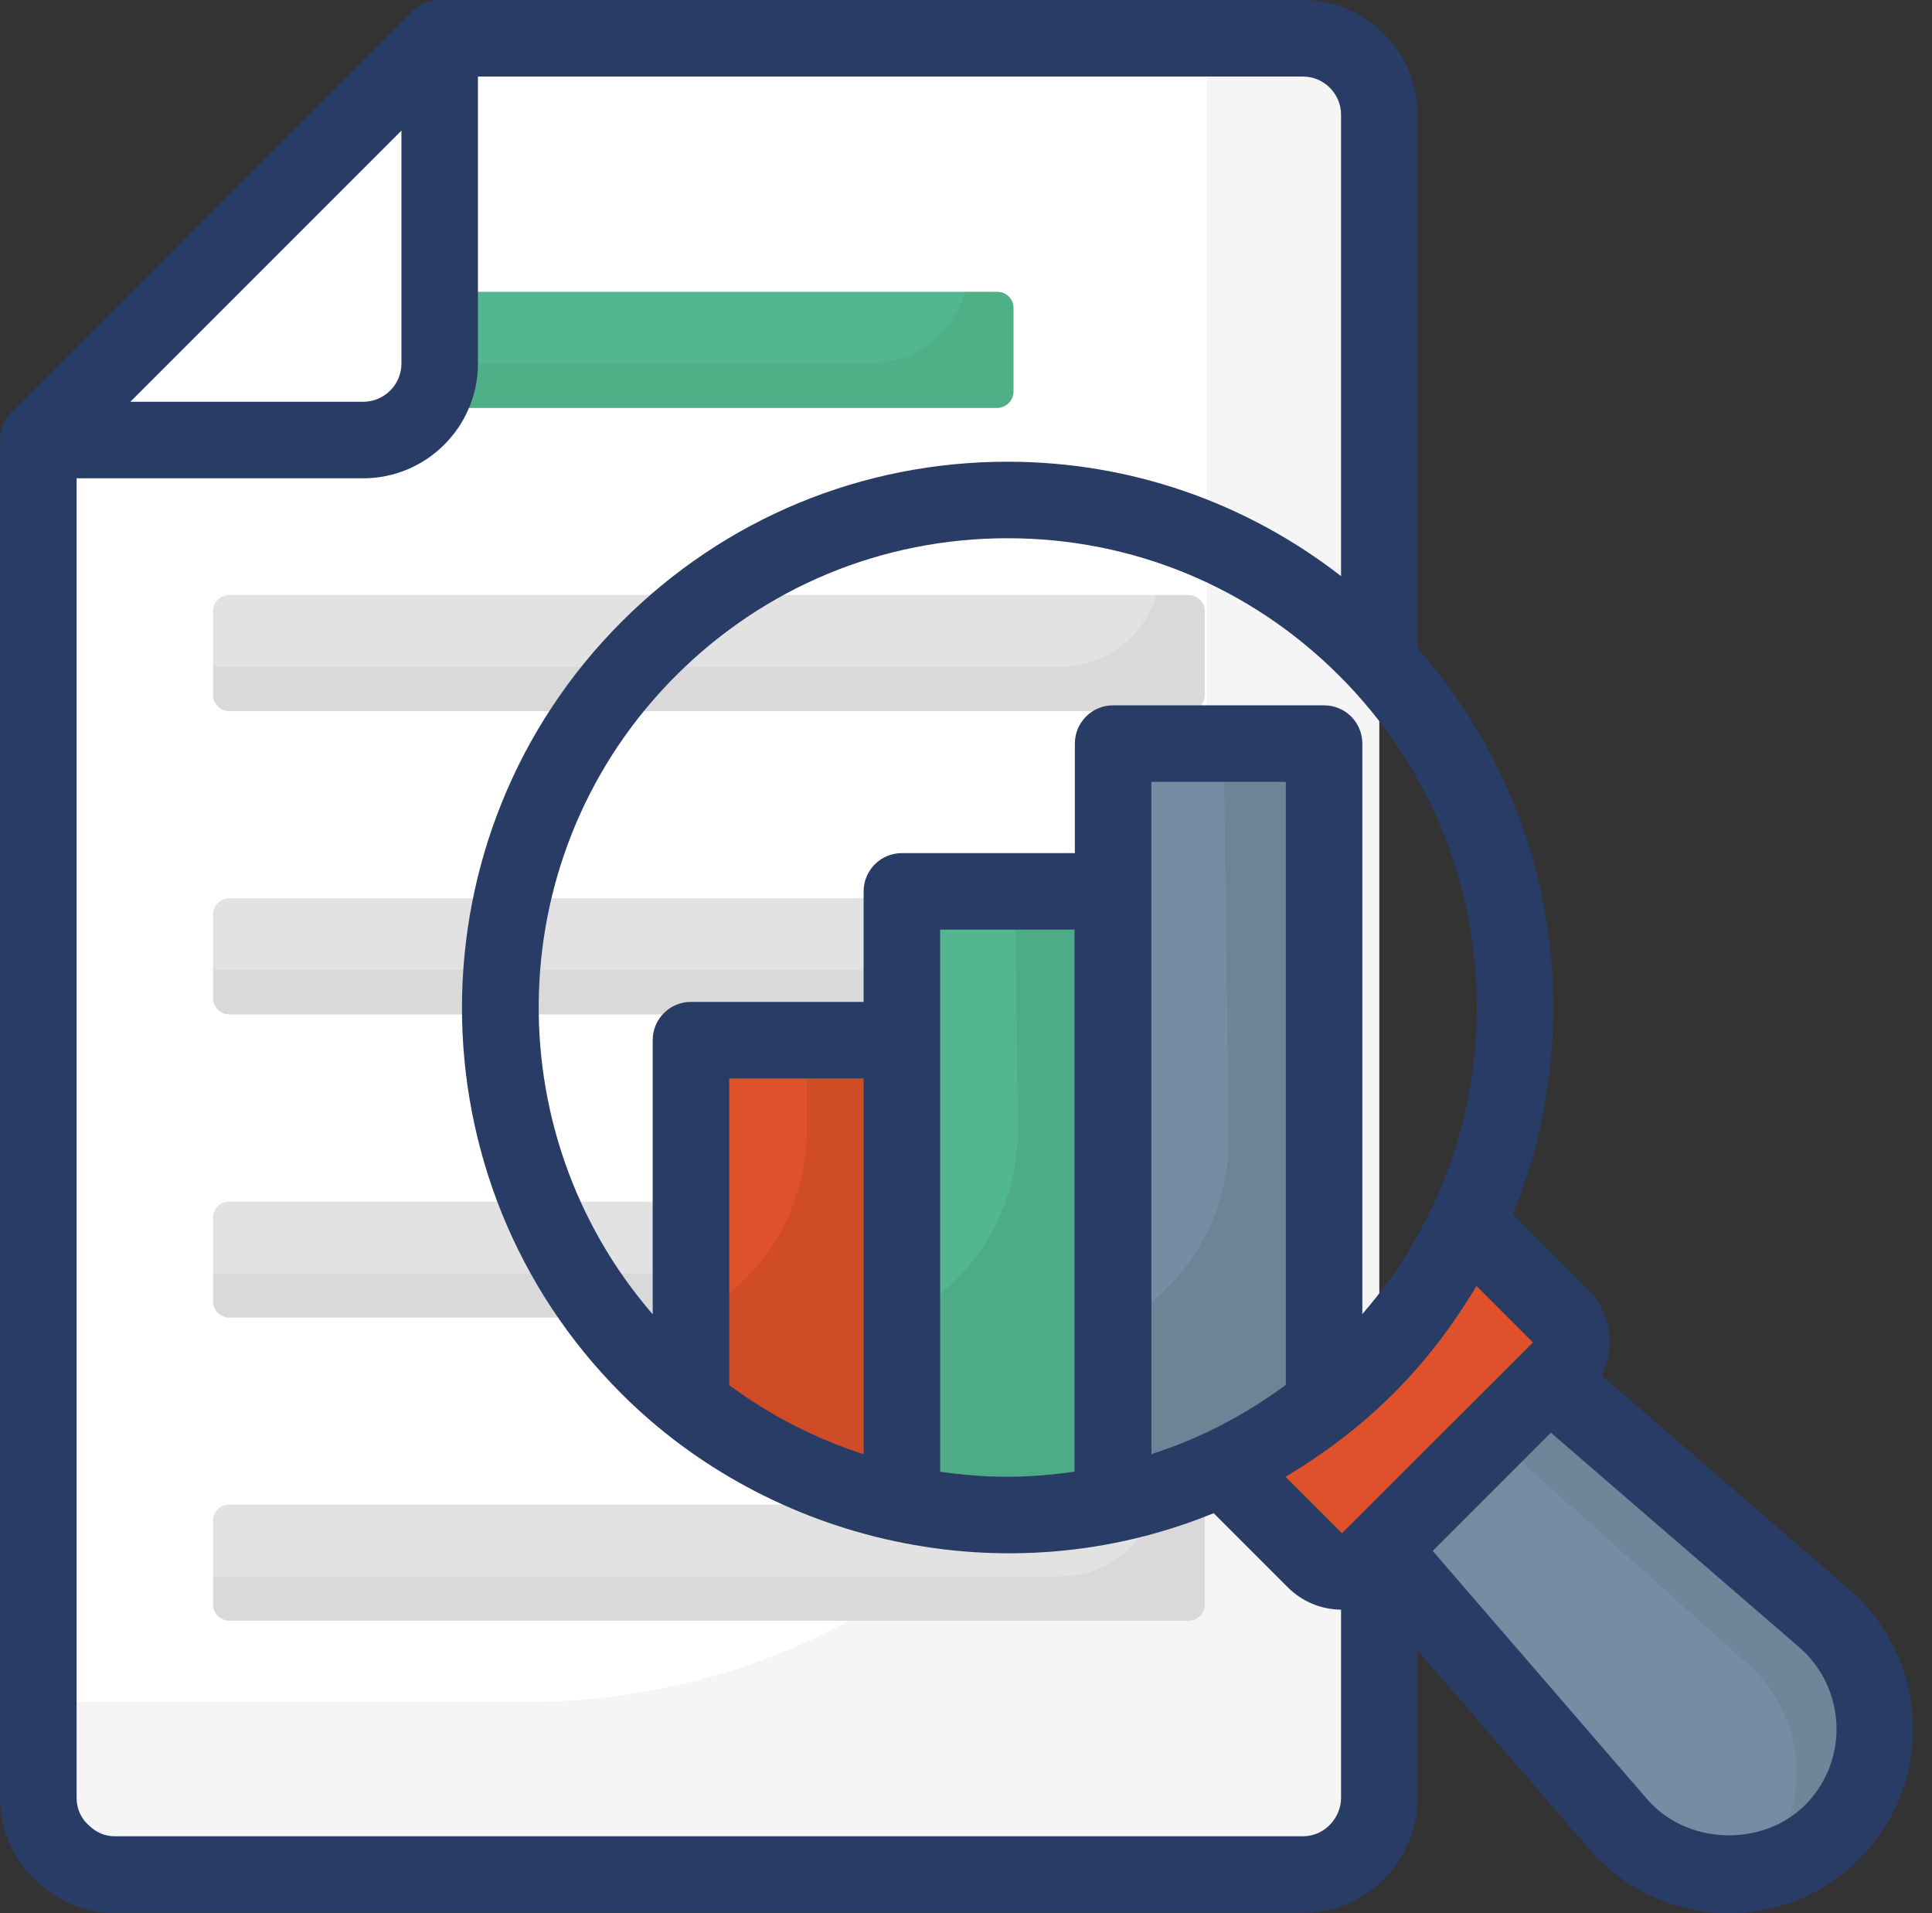 <?xml version="1.0" encoding="UTF-8"?>
<svg width="101px" height="100px" viewBox="0 0 101 100" version="1.1" xmlns="http://www.w3.org/2000/svg" xmlns:xlink="http://www.w3.org/1999/xlink">
    <rect x="0" y="0" width="101" height="100" fill="#333333" stroke="none"/>
    <title>Icon</title>
    <g id="Page-1" stroke="none" stroke-width="1" fill="none" fill-rule="evenodd">
        <g id="4-Browse-Talent" transform="translate(-360, -914)" fill-rule="nonzero">
            <g id="Categories" transform="translate(0, 659)">
                <g id="Stats" transform="translate(250, 196)">
                    <g id="Icon" transform="translate(110.005, 59)">
                        <path d="M2.001,22.98 L2.001,93.981 C2.001,95.081 2.461,96.101 3.201,96.801 C3.921,97.541 4.901,97.981 6.001,97.981 L68.102,97.981 C69.202,97.981 70.202,97.541 70.922,96.801 C71.642,96.081 72.102,95.081 72.102,93.981 L72.102,6 C72.102,3.8 70.302,2 68.102,2 L22.981,2 L2.001,22.98 Z" id="Path" fill="#FFFFFF"></path>
                        <g id="Group" opacity="0.04" transform="translate(2.001, 2)" fill="#000000">
                            <path d="M70.101,4 L70.101,91.981 C70.101,93.081 69.641,94.081 68.921,94.801 C68.201,95.541 67.201,95.981 66.101,95.981 L4,95.981 C2.9,95.981 1.92,95.541 1.2,94.801 C0.46,94.101 0,93.081 0,91.981 L0,86.961 L25.52,86.961 C45.16,86.961 61.081,71.041 61.081,51.401 L61.081,0 L66.101,0 C68.301,0 70.101,1.8 70.101,4 Z" id="Path"></path>
                        </g>
                        <g id="Group" transform="translate(11.13, 15.252)">
                            <g transform="translate(0, 47.541)" id="Path">
                                <path d="M51.848,0.84 L51.848,5.23 C51.848,5.692 51.459,6.082 50.996,6.082 L0.852,6.082 C0.39,6.082 0,5.692 0,5.23 L0,0.84 C0,0.377 0.39,0.012 0.852,0.012 L50.996,0.012 C51.459,0.012 51.848,0.377 51.848,0.84 Z" fill="#E2E2E2"></path>
                                <g opacity="0.04" transform="translate(0.007, 0)" fill="#000000">
                                    <path d="M51.85,0.84 L51.85,5.231 C51.85,5.687 51.442,6.071 50.986,6.071 L0.84,6.071 C0.384,6.071 0,5.687 0,5.231 L0,3.768 L44.291,3.768 C46.667,3.768 48.683,2.16 49.306,0 L50.986,0 C51.442,0 51.85,0.384 51.85,0.84 Z"></path>
                                </g>
                            </g>
                            <g transform="translate(0, 31.698)" id="Path">
                                <path d="M51.848,0.832 L51.848,5.222 C51.848,5.684 51.459,6.074 50.996,6.074 L0.852,6.074 C0.39,6.074 0,5.684 0,5.222 L0,0.832 C0,0.369 0.39,0.004 0.852,0.004 L50.996,0.004 C51.459,0.004 51.848,0.369 51.848,0.832 Z" fill="#E2E2E2"></path>
                                <g opacity="0.04" transform="translate(0.007, 0)" fill="#000000">
                                    <path d="M51.85,0.84 L51.85,5.231 C51.85,5.687 51.442,6.071 50.986,6.071 L0.84,6.071 C0.384,6.071 0,5.687 0,5.231 L0,3.744 L44.291,3.744 C46.667,3.744 48.659,2.16 49.306,0 L50.986,0 C51.442,0 51.85,0.36 51.85,0.84 Z"></path>
                                </g>
                            </g>
                            <g transform="translate(10, 0)" id="Path">
                                <path d="M31.848,0.828 L31.848,5.218 C31.848,5.681 31.459,6.07 30.996,6.07 L0.852,6.07 C0.39,6.07 0,5.681 0,5.218 L0,0.828 C0,0.365 0.39,0 0.852,0 L30.996,0 C31.459,0 31.848,0.365 31.848,0.828 Z" fill="#52B78E"></path>
                                <g opacity="0.04" transform="translate(0.007, 0.004)" fill="#000000">
                                    <path d="M31.85,0.816 L31.85,5.207 C31.85,5.687 31.442,6.071 30.986,6.071 L0.84,6.071 C0.384,6.071 0,5.687 0,5.207 L0,3.744 L24.291,3.744 C26.667,3.744 28.658,2.16 29.306,0 L30.986,0 C31.442,0 31.85,0.36 31.85,0.816 Z"></path>
                                </g>
                            </g>
                            <g transform="translate(0, 15.849)" id="Path">
                                <path d="M51.848,0.828 L51.848,5.218 C51.848,5.681 51.459,6.07 50.996,6.07 L0.852,6.07 C0.39,6.07 0,5.681 0,5.218 L0,0.828 C0,0.365 0.39,0 0.852,0 L50.996,0 C51.459,0 51.848,0.365 51.848,0.828 Z" fill="#E2E2E2"></path>
                                <g opacity="0.04" transform="translate(0.007, 0.004)" fill="#000000">
                                    <path d="M51.85,0.816 L51.85,5.207 C51.85,5.687 51.442,6.071 50.986,6.071 L0.84,6.071 C0.384,6.071 0,5.687 0,5.207 L0,3.744 L44.291,3.744 C46.667,3.744 48.659,2.16 49.306,0 L50.986,0 C51.442,0 51.85,0.36 51.85,0.816 Z"></path>
                                </g>
                            </g>
                            <g transform="translate(0, 63.391)" id="Path">
                                <path d="M51.848,0.828 L51.848,5.218 C51.848,5.681 51.459,6.07 50.996,6.07 L0.852,6.07 C0.39,6.07 0,5.681 0,5.218 L0,0.828 C0,0.365 0.39,0 0.852,0 L50.996,0 C51.459,0 51.848,0.365 51.848,0.828 L51.848,0.828 Z" fill="#E2E2E2"></path>
                                <g opacity="0.04" transform="translate(0.007, 0.004)" fill="#000000">
                                    <path d="M51.85,0.816 L51.85,5.208 C51.85,5.688 51.442,6.071 50.986,6.071 L0.84,6.071 C0.384,6.071 0,5.688 0,5.208 L0,3.744 L44.291,3.744 C46.667,3.744 48.659,2.16 49.306,0 L50.986,0 C51.442,0 51.85,0.36 51.85,0.816 Z"></path>
                                </g>
                            </g>
                        </g>
                        <path d="M2.001,22.98 L2.001,23 L18.981,23 C21.181,23 22.981,21.2 22.981,19 L22.981,2 L2.001,22.98 Z" id="Path" fill="#FFFFFF"></path>
                        <g id="Group">
                            <g transform="translate(63.512, 64.072)" id="Path">
                                <path d="M31.847,20.517 C35.191,23.421 35.397,28.554 32.259,31.693 C29.12,34.831 23.972,34.641 21.083,31.282 L0.227,7.141 L11.851,3.242 L31.847,20.517 Z" fill="#778CA2"></path>
                                <g opacity="0.05" transform="translate(9.313, 3.242)" fill="#000000">
                                    <path d="M22.943,28.453 C21.837,29.559 20.481,30.255 19.053,30.523 C21.98,27.382 21.712,22.404 18.446,19.584 L0,3.123 L3.123,0 L22.533,17.283 C25.87,20.173 26.084,25.312 22.943,28.453 Z"></path>
                                </g>
                                <path d="M12.811,0 L18.036,4.673 C18.824,5.461 18.824,6.722 18.036,7.51 L8.077,17.469 C7.289,18.257 6.013,18.273 5.225,17.485 L0,12.812 L12.811,0 Z" fill="#DE512A"></path>
                            </g>
                            <g>
                                <g transform="translate(36.116, 54.368)" id="Path">
                                    <path d="M11.027,1.1546429e-14 L11.027,24.231 C7.096,23.415 3.301,21.679 0,19.041 L0,1.1546429e-14 L11.027,1.1546429e-14 Z" fill="#DE512A"></path>
                                    <g opacity="0.07" transform="translate(0, 0)" fill="#000000">
                                        <g>
                                            <path d="M11.027,0 L11.027,24.231 C7.096,23.415 3.301,21.679 0,19.041 L0,14.547 C3.59,12.726 6.058,9 6.058,4.694 L6.058,0 L11.027,0 Z"></path>
                                        </g>
                                    </g>
                                </g>
                                <g transform="translate(58.169, 38.866)" id="Path">
                                    <path d="M11.044,0 L11.044,34.526 C7.743,37.181 3.965,38.917 0.017,39.733 L0,39.733 L0,0 L11.044,0 Z" fill="#778CA2"></path>
                                    <g opacity="0.07" fill="#000000">
                                        <g>
                                            <path d="M11.044,0 L11.044,34.526 C7.743,37.181 3.965,38.917 0.017,39.733 L0,39.733 C0,39.733 0.017,30.528 0.017,30.51 C3.591,28.69 6.058,24.98 6.058,20.675 L5.803,0 L11.044,0 Z"></path>
                                        </g>
                                    </g>
                                </g>
                                <g>
                                    <path d="M58.169,46.591 L58.169,78.599 C54.528,79.399 50.767,79.399 47.143,78.599 L47.143,46.591 L58.169,46.591 Z" id="Path" fill="#52B78E"></path>
                                    <g opacity="0.07" transform="translate(47.143, 46.591)" fill="#000000" id="Path">
                                        <path d="M11.027,0 L11.027,32.008 C7.385,32.808 3.625,32.808 0,32.008 L0,22.367 C3.59,20.546 6.058,16.819 6.058,12.514 L5.939,0 L11.027,0 Z"></path>
                                    </g>
                                    <path d="M96.667,83.074 L83.728,71.896 C83.988,71.36 84.139,70.775 84.139,70.164 C84.139,69.095 83.722,68.089 82.962,67.331 L79.088,63.457 C80.47,60.075 81.199,56.426 81.198,52.665 C81.198,45.677 78.675,39.09 74.102,33.885 L74.102,6 C74.102,2.691 71.411,0 68.102,0 L22.981,0 C22.579,0 21.944,0.209 21.567,0.586 L0.586,21.566 C0.211,21.941 0,22.449 0,22.98 L0,93.98 C0,95.598 0.666,97.155 1.768,98.196 C2.889,99.347 4.391,99.98 6,99.98 L68.102,99.98 C71.572,99.98 74.102,97.113 74.102,93.98 L74.102,86.268 L83.079,96.658 C86.673,100.835 93.166,101.197 97.185,97.178 C101.13,93.234 100.897,86.747 96.667,83.074 L96.667,83.074 Z M80.134,70.168 C79.6,70.701 69.507,80.783 70.149,80.139 L67.2,77.19 C71.34,74.711 74.58,71.581 77.182,67.214 L80.134,70.168 Z M60.432,75.924 C60.349,75.952 60.269,75.985 60.186,76.012 L60.186,40.866 L67.214,40.866 L67.214,72.385 C64.945,74.068 62.589,75.215 60.432,75.924 L60.432,75.924 Z M77.198,52.665 C77.2,58.615 75.074,64.23 71.214,68.685 L71.214,38.866 C71.214,37.761 70.319,36.866 69.214,36.866 L58.186,36.866 C57.081,36.866 56.186,37.761 56.186,38.866 L56.186,44.591 L47.143,44.591 C46.038,44.591 45.143,45.487 45.143,46.591 L45.143,52.368 L36.116,52.368 C35.01,52.368 34.116,53.263 34.116,54.368 L34.116,68.696 C25.793,59.07 26.182,44.465 35.325,35.321 C39.959,30.686 46.118,28.133 52.667,28.133 C59.217,28.133 65.376,30.686 70.01,35.321 C74.645,39.955 77.198,46.115 77.198,52.665 L77.198,52.665 Z M56.168,48.591 L56.168,76.923 C53.549,77.298 51.433,77.252 49.143,76.925 L49.143,54.368 L49.143,48.591 L56.168,48.591 Z M45.143,56.368 L45.143,76.009 C42.696,75.227 40.269,73.995 38.116,72.399 L38.116,56.368 L45.143,56.368 Z M20.981,6.828 L20.981,19 C20.981,20.103 20.084,21 18.981,21 L6.809,21 L20.981,6.828 Z M70.102,93.98 C70.102,94.962 69.291,95.98 68.102,95.98 L6,95.98 C5.473,95.98 5,95.781 4.576,95.348 C4.209,95.002 4,94.504 4,93.98 L4,25 L18.981,25 C22.289,25 24.981,22.309 24.981,19 L24.981,4 L68.102,4 C69.206,4 70.102,4.898 70.102,6 L70.102,30.114 C65.127,26.251 59.065,24.133 52.666,24.133 C45.049,24.133 37.887,27.102 32.496,32.493 C21.367,43.622 21.362,61.726 32.485,72.849 C40.247,80.611 52.5,83.561 63.444,79.092 L67.323,82.972 C68.068,83.713 69.052,84.123 70.102,84.135 L70.102,93.98 Z M94.356,94.35 C92.13,96.573 88.159,96.43 86.108,94.046 L74.893,81.065 L81.072,74.886 L94.05,86.097 C96.524,88.248 96.675,92.029 94.356,94.35 L94.356,94.35 Z" id="Shape" fill="#293C66"></path>
                                </g>
                            </g>
                        </g>
                    </g>
                </g>
            </g>
        </g>
    </g>
</svg>